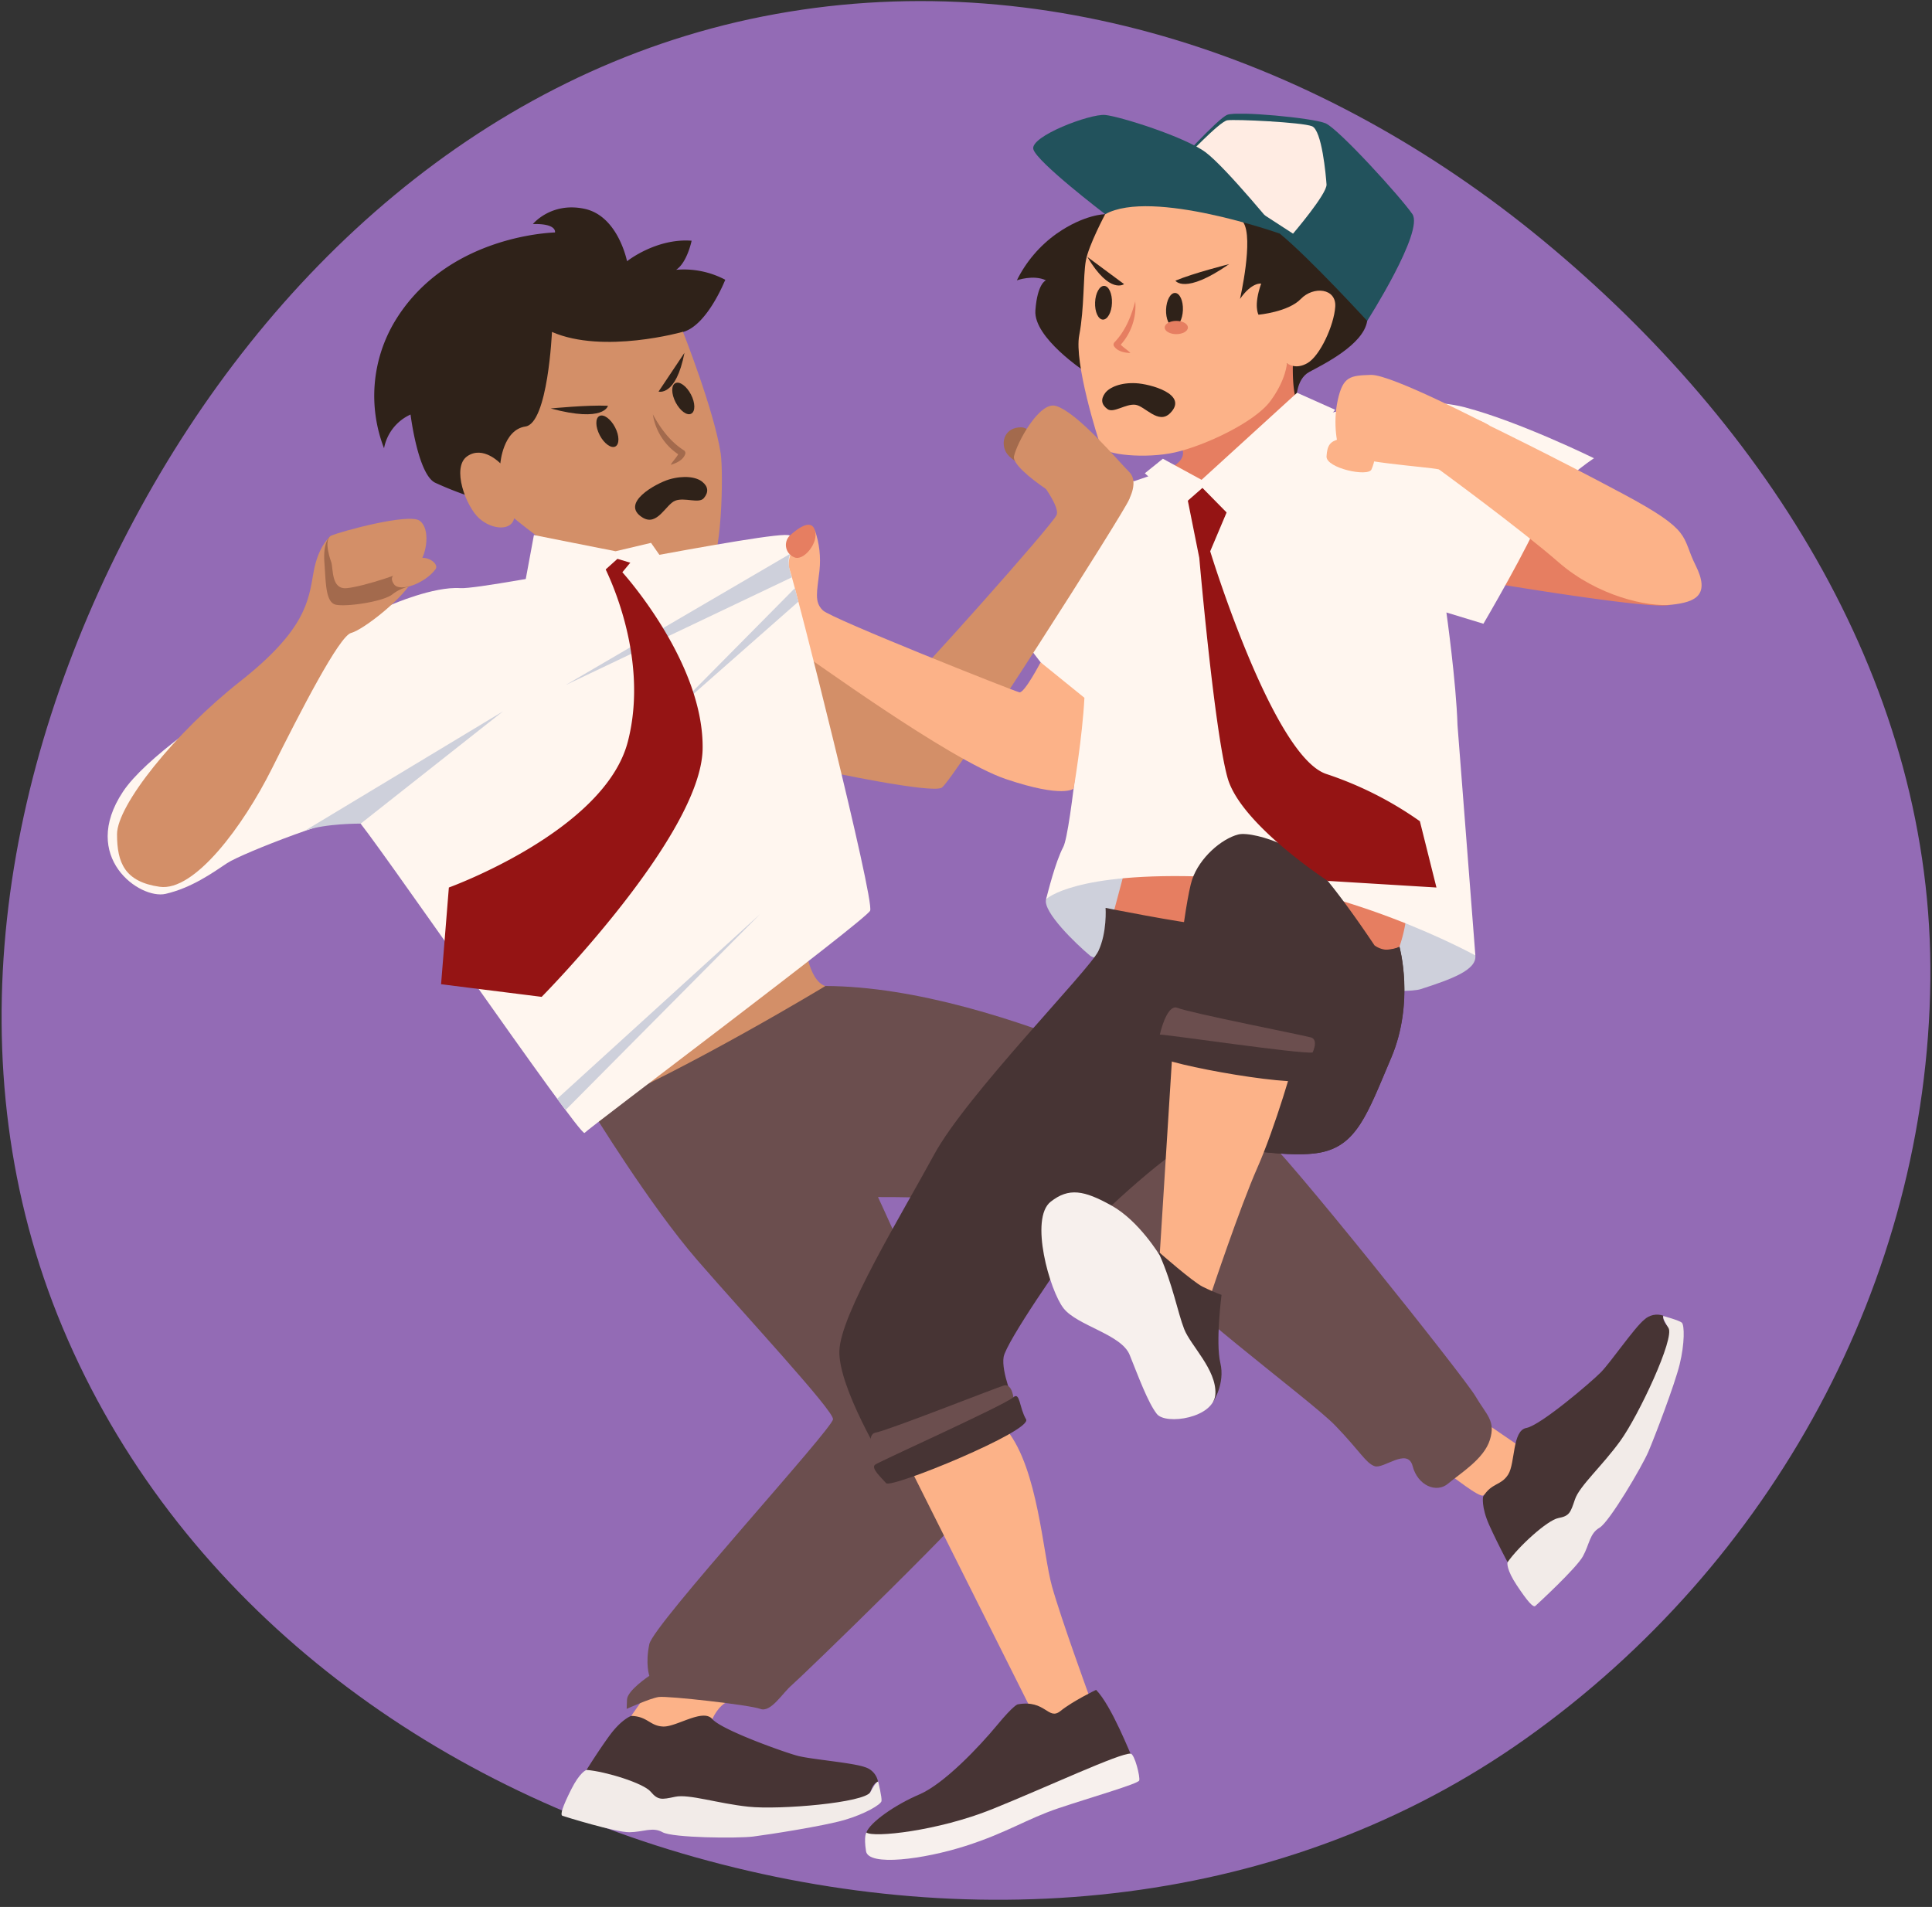 <svg xmlns="http://www.w3.org/2000/svg" width="234" height="231" fill="none" xmlns:v="https://vecta.io/nano"><rect width="100%" height="100%" fill="#333333" stroke="none"/><style><![CDATA[.B{fill:#fcb288}.C{fill:#e67e61}.D{fill:#2f2219}.E{fill:#d38f68}.F{fill:#473434}.G{fill:#fff6ef}.H{fill:#a36a4d}.I{fill:#6b4e4e}]]></style><path d="M186.879 29.112c27.353 22.579 47.324 54.146 46.921 89.63-.414 36.51-19.228 70.721-48.981 91.85-29.067 20.643-66.293 24.022-100.61 14.384-33.734-9.475-63.068-31.827-76.625-64.162-13.325-31.782-7.549-67.496 8.68-97.895C32.37 32.75 58.844 8.641 92.37 1.998c33.823-6.702 67.91 5.157 94.509 27.114z" fill="#936bb5"/><g clip-path="url(#A)"><path d="M126.696 108.947c-.402 1.513 3.636 5.406 5.342 6.823s36.319 5.251 40.044 4.046 6.763-2.304 6.611-4.046-11.777-10.874-24.036-11.528-27.198 1.899-27.961 4.705z" fill="#ced0db"/><g class="C"><path d="M136.249 105.378l-1.425 5.331s16.939 2.962 21.274 3.211 12.981 1.842 12.981 1.842a17.45 17.45 0 0 0 1.136-3.897c.185-1.678-25.199-10.81-33.966-6.487zm43.646-34.889s19.716 3.34 22.273 2.81-16.505-14.077-16.505-14.077-5.688 9.353-5.768 11.267z"/></g><path d="M57.977 60.474a40.62 40.62 0 0 1-5.286-2.007c-2.083-1.04-2.966-8.253-2.966-8.253a5.62 5.62 0 0 0-3.211 4.086 17.57 17.57 0 0 1 1.361-15.462c5.62-9.212 16.345-10.549 19.343-10.681 0 0 .285-1.096-2.677-1.016 0 0 2.212-2.721 6.274-1.842s5.13 6.346 5.13 6.346 3.512-2.81 7.823-2.485c0 0-.538 2.645-1.879 3.524a10.72 10.72 0 0 1 5.953 1.204s-2.164 5.527-5.13 6.33-24.734 20.255-24.734 20.255z" class="D"/><path d="M137.285 58.266s-2.979.285-6.182 6.021-7.052 13.246-7.052 13.246 5.102 7.627 8.83 8.626 5.941-27.54 4.404-27.893z" class="G"/><path d="M64.939 64.881s1.273 2.834.55 4.48-4.086 3.813-4.086 3.813 8.068.361 13.527-.482 6.96-3.336 6.96-3.336l-16.951-4.475z" class="H"/><path d="M140.477 57.219l-4.568 1.573c-.887.425-3.905 11.375-3.905 11.375l-.486 10.758c-.084 1.818-1.774 19.849-2.737 21.675s-1.843 5.447-2.084 6.33c0 0 3.332-3.367 19.612-2.725s32.385 9.533 32.385 9.533l-2.163-27.881c-.157-5.21-1.345-13.664-1.345-13.664l4.484 1.365s5.687-9.694 6.972-13.222 6.422-6.824 6.422-6.824-8.971-4.415-15.622-6.166-16.706.763-16.706.763-8.241 13.547-20.259 7.109z" class="G"/><path d="M66.852 40.208s-.482 11.054-3.211 11.456-3.039 4.468-3.039 4.468-2.083-2.208-4.014-.863-.16 6.073 1.441 7.514 3.926 1.521 4.247 0c0 0 4.247 3.524 7.225 5.126s14.414 1.686 16.18 1.124 1.959-11.821 1.606-14.121c-.803-5.218-4.568-14.719-4.568-14.719s-9.621 2.737-15.867.016z" class="E"/><g class="B"><path d="M78.348 205.125c-.06.181-1.923 2.701-2.103 3.063s3.544 2.645 5.046 2.408 3.006-2.284 4.989-2.344c0 0 .658-1.682 2.043-2.224s-9.975-.903-9.975-.903zm97.097-26.569c.241.061 3.785 2.947 4.207 2.585 1.254-.804 2.558-1.527 3.906-2.163 1.144-.542 1.802-2.882 1.802-2.882l-6.13-4.195-3.785 6.655z"/></g><g class="E"><path d="M125.14 57.154s3.319 4.014 2.838 5.218-17.545 20.311-18.746 21.154-14.048-5.889-14.048-5.889L100 93.416s12.737 2.725 14.049 2.007 22.23-33.553 22.711-34.921-1.605-3.701-3.857-3.612l-7.763.265zm-27.684 56.778s.361 4.816 2.525 5.527c0 0-14.94 11.195-22.193 12.387 0-.02 15.667-17.649 19.668-17.914z"/></g><path d="M71.645 134.463s7.012 11.496 12.845 18.223 16.405 18.099 16.405 19.223-21.743 24.842-22.249 27.247 0 3.845 0 3.845-2.665 1.762-2.705 2.882l-.04 1.124s2.81-1.284 3.886-1.441 11.014.959 12.299 1.441 2.681-1.923 3.821-2.886 22.775-21.904 24.06-24.413-13.624-34.701-13.624-34.701 13.194-.084 20.351 1.237 10.701 2.364 12.339 6.27 19.624 16.971 22.711 20.19 3.653 4.491 4.732 4.897 4.014-2.328 4.62 0 2.866 3.335 4.307 2.107 4.327-2.958 5.05-5.294-.401-2.975-1.758-5.299-23.582-30.193-26.015-31.883-31.032-17.713-52.703-17.794c.004 0-16.405 9.939-28.331 15.025z" class="I"/><path d="M98.714 64.279c.528 1.547.713 3.191.542 4.817-.301 2.633-.662 3.833.421 4.853s23.192 9.794 23.794 9.915 2.565-3.637 2.565-3.637l5.307 4.299c-.241 4.748-1.301 10.998-1.301 10.998s-1.224 1.204-8.192-1.144-24.26-15.056-24.887-15.341-2.786-12.042-1.786-12.889 3.536-1.87 3.536-1.87z" class="B"/><path d="M47.404 73.25s5.106-2.232 8.349-2.007 38.699-7.225 39.899-6.374-.602 2.601 0 4.183 10.336 40.063 9.734 41.268-34.079 26.319-34.584 26.917-26.584-37.374-27.664-38.092-13.82 4.202-15.622 5.407-4.327 3.002-7.454 3.725-10.436-4.448-5.166-12.38S47.404 73.25 47.404 73.25z" class="G"/><path d="M40.132 64.881s-1.561 1.032-2.163 4.48-.959 6.936-8.891 13.186-14.904 15.02-14.904 18.509.963 5.768 5.17 6.366 10.095-7.33 13.579-14.298 8.172-16.104 9.613-16.457 6.603-4.367 7.627-6.731-10.031-5.053-10.031-5.053z" class="E"/><path d="M40.244 64.881c-.425 0-1.132.963-.951 3.303s.116 4.781 1.381 5.066 5.583-.345 6.788-1.204a4.95 4.95 0 0 1 2.007-.975s.827-3.408-1.337-4.612-7.888-1.577-7.888-1.577z" class="H"/><g class="E"><path d="M40.131 68.124c.241.843 0 3.247 1.802 3.127s8.052-2.043 8.895-3.127 1.321-4.086 0-5.045-9.634 1.321-10.697 1.802 0 3.243 0 3.243z"/><path d="M52.759 68.935c.506-.71-1.445-2.151-3.127-.835s-2.645 1.606-1.923 2.661 3.845-.144 5.049-1.826z"/></g><path d="M133.861 25.946s-2.516 0-5.884 2.356c-2.049 1.458-3.704 3.401-4.817 5.656 0 0 2.007-.723 3.524 0 0 0-1.039.337-1.28 3.653s6.061 7.438 6.061 7.438l24.541.803 1.012 2.733s-.129-2.609 1.553-3.524 6.579-3.291 7.021-6.19-6.527-13.8-12.777-15.321-18.954 2.396-18.954 2.396z" class="D"/><path d="M156.608 43.579s-.269 4.865.931 5.832 2.007.297 2.007.297-3.351 8.361-9.28 9.886a10.55 10.55 0 0 1-5.188.051c-1.707-.415-3.283-1.249-4.586-2.427 0 0 3.633-1.072 2.617-2.995s13.499-10.645 13.499-10.645z" class="C"/><g fill="#ced0db"><path d="M95.769 67.049L68.502 82.988l27.407-13.053s-.783-1.999-.141-2.886zM43.689 99.77l17.236-13.603-23.975 14.45c2.469-.883 6.74-.847 6.74-.847zm53.012-26.893l-.43-1.626-15.414 15.578L96.7 72.876zm-28.199 61.586l23.586-23.759-24.598 22.39 1.012 1.369z"/></g><path d="M133.861 25.945s-2.007 3.761-2.344 5.62-.173 5.768-.803 9.051 2.212 12.419 2.629 13.463 5.463 1.513 8.987.718 9.614-3.613 11.536-6.214 2.007-4.6 2.007-4.6.964.879 2.485 0 3.211-4.568 3.364-6.824-2.641-2.533-4.167-.947-5.126 1.911-5.126 1.911-.642-1.048.321-3.769c0 0-1.123-.209-2.564 1.858 0 0 1.681-7.325.401-9.276s-13.487-3.637-16.726-.992z" class="B"/><path d="M141.957 20.406c.321-.241 5.491-6.021 6.691-6.499s10.336.369 11.898 1.028 9.071 8.895 10.516 10.998-5.471 12.937-5.471 12.937-6.968-7.602-10.573-10.561-13.061-7.904-13.061-7.904z" fill="#22525c"/><path d="M143.094 19.536c.349-.241 4.592-4.817 5.555-4.965s9.052.237 10.256.719 1.682 5.929 1.762 7.053-4.058 5.961-4.058 5.961l-13.515-8.766z" fill="#ffece3"/><path d="M133.862 25.945s-8.284-6.31-8.706-7.871 6.9-4.327 8.706-4.146 9.634 2.645 12.143 4.508 9.015 9.866 9.015 9.866-15.514-5.487-21.158-2.356z" fill="#22525c"/><g class="B"><path d="M162.188 53.196c-1.015.269-1.441.662-1.521 2.087s5.046 2.533 5.447 1.577.883-2.408-1.04-3.155-2.296-.662-2.886-.51zm12.098 3.665s9.814 7.177 14.502 11.263 10.814 5.443 13.7 5.126 4.684-1.16 2.882-4.764-.241-4.086-8.771-8.65-16.144-8.253-16.144-8.253-3.725-2.489-6.169-.425 0 5.704 0 5.704z"/><path d="M162.43 54.786c-.45-.466-1.04-3.444-.402-6.33s1.522-2.962 4.014-3.043 14.422 6.169 14.422 6.169-3.845-1.453-4.415-.325-1.204 2.561-1.04 3.528.803 2.408-.722 2.075-10.709-.891-11.857-2.075z"/></g><path d="M123.654 51.764c-1.87 0-2.525 1.698-1.802 3.023s4.684 3.071 5.286 2.075-1.802-5.118-3.484-5.098z" class="H"/><path d="M127.86 49.166c-1.971-.558-4.689 4.451-5.05 6.117s7.972 6.952 9.337 6.535 1.87-2.613 2.878-2.597 1.726 1.252 1.726 1.252 1.204-2.151 0-3.32-6.25-7.241-8.891-7.988z" class="E"/><path d="M95.653 64.881c1.14-1.024 2.645-2.043 3.063-.602s-1.228 3.504-2.34 3.287c-.272-.073-.521-.216-.72-.415s-.343-.447-.416-.719-.073-.559-.001-.831.216-.521.415-.72z" class="C"/><g class="F"><path d="M159.427 108.813s1.79 1.482 3.255 5.873c0 0 5.05.895 6.824 0 0 0 1.871 6.695-1.011 13.475s-4.147 10.625-8.631 11.46-13.498-1.205-15.301-1.205-11.548 8.771-13.647 11.416-9.044 12.736-9.357 14.539 1.237 5.411 1.237 5.411l-15.607 7.57s-5.647-9.232-5.527-13.7 7.574-16.585 11.48-23.795 18.801-22.353 19.885-24.637.879-5.242.879-5.242 9.048 1.814 12.259 2.087 13.262-3.252 13.262-3.252z"/><path d="M159.426 105.101s2.32 2.356 7.053 9.416a2.76 2.76 0 0 0 1.479.534c.535.03 1.067-.095 1.531-.361 0 0 1.871 6.695-1.011 13.475s-4.131 10.621-8.614 11.456-13.499-1.205-15.301-1.205-1.606-26.624 1.605-26.351 13.258-6.964 13.258-6.964z"/><path d="M149.969 101.087c-2.027.522-4.676 2.81-5.575 5.439s-2.437 16.393-2.437 16.393l16.666 3.496s2.85-14.887 2.043-19.018-8.738-6.815-10.697-6.31z"/></g><path d="M141.958 128.161l-1.481 23.606s3.243 6.491 6.249 4.817c0 0 3.444-10.332 5.568-15.14s4.636-13.315 4.527-13.692-14.775-.976-14.863.409z" class="B"/><path d="M142.611 122.084c-.975-.402-1.774 1.681-2.135 3.243s18.147 3.006 18.508 2.163.45-1.605-.196-1.818-14.76-2.986-16.177-3.588z" class="I"/><path d="M158.984 127.491c1.048-.149-.1 1.477-.148 3.078s-18.312-1.734-18.465-2.641-.594-2.549.089-2.601 17.003 2.384 18.524 2.164z" class="F"/><path d="M106.041 173.543c-1.048.177-.587 2.372-.049 3.881s16.899-7.265 16.751-8.168-.482-1.585-1.148-1.425-14.037 5.451-15.554 5.712z" class="I"/><path d="M110.115 177.601l14.739 29.407c-.08.802 5.367 1.762 7.053-1.606 0 0-3.368-9.232-4.488-13.222s-1.681-14.177-5.447-18.906-11.857 4.327-11.857 4.327z" class="B"/><g class="F"><path d="M140.477 151.768h-4.604l11.042 18.062s1.494-2.195.892-4.72.144-8.253.144-8.253c-.785-.292-1.554-.625-2.304-.999-1.204-.606-5.17-4.09-5.17-4.09zm-17.735 17.488c.803-.694.711 1.297 1.534 2.673s-16.349 8.43-16.951 7.735-1.879-1.826-1.333-2.239 15.586-7.161 16.75-8.169zm.527 37.201s-.449.032-2.533 2.553-6.386 7.081-9.38 8.357-5.977 3.392-6.423 4.612 2.63 1.297 7.109.402 13.07-5.054 17.168-6.575 8.096-2.649 7.931-2.898-2.504-6.31-4.387-8.205c0 0-2.81 1.349-4.307 2.557s-1.798-1.409-5.178-.803z"/></g><g fill="#f7f0ed"><path d="M104.94 221.98s-.341.401-.048 2.264 6.956.991 12.018-.622 7.458-3.296 11.295-4.584 9.634-2.951 9.774-3.356-.55-3.211-1.039-3.251c-1.229-.129-10.156 4.054-16.751 6.715s-14.446 3.488-15.249 2.834zm35.536-69.892s-2.508-4.194-5.844-6.049-5.17-2.203-7.374-.469c-2.593 2.035-.12 10.781 1.562 12.913s6.992 3.135 8.004 5.643 2.203 5.768 3.287 7.149 6.976.498 7.097-2.448-3.003-5.829-3.785-7.836-1.385-5.39-2.947-8.903z"/></g><path d="M76.442 207.858s-1.164.402-2.605 2.364-3.906 5.829-3.906 6.19 9.011 2.236 12.198 2.44 9.011.627 11.536.566 10.268-.979 11.111-1.541.666-1.706 1.565-2.067a2.27 2.27 0 0 0-.541-1.088c-.276-.307-.63-.533-1.024-.654-1.437-.538-6.543-.947-8.169-1.377s-9.192-3.127-10.332-4.451-4.327.963-5.949.903-1.879-1.237-3.885-1.285z" class="F"/><path d="M71.056 214.401c-.072 0-.839.297-1.883 2.381s-1.361 3.07-1.04 3.179 6.422 2.007 8.104 1.987 2.81-.683 4.014 0 9.052.762 10.974.521 8.574-1.28 11.058-2.007 4.416-1.866 4.484-2.296-.402-2.352-.402-2.352-.264-.052-.931 1.257-11.002 2.183-14.771 1.786-7.225-1.562-8.891-1.204-2.083.421-2.966-.619-5.471-2.452-7.751-2.633z" fill="#f2ebe8"/><path d="M179.628 181.306s-.253 1.205.747 3.44 3.103 6.294 3.412 6.475 6.422-6.695 8.204-9.353 5.042-7.498 6.25-9.713 4.279-9.385 4.211-10.401-1.144-1.425-1.008-2.384c-.39-.133-.809-.159-1.213-.073s-.776.278-1.079.559c-1.204.975-4.09 5.198-5.27 6.39s-7.302 6.422-9.016 6.731-1.328 4.231-2.187 5.62-2.019.991-3.051 2.709z" class="F"/><path d="M182.595 189.242c-.041.06-.161.875 1.128 2.81s1.978 2.713 2.231 2.488 4.97-4.568 5.768-6.021.803-2.757 2.007-3.456 5.178-7.466 5.929-9.232 3.171-8.068 3.785-10.581.582-4.748.253-5.033-2.24-.803-2.24-.803-.18.205.622 1.433-3.612 10.625-5.824 13.688-4.953 5.471-5.499 7.096-.67 2.007-2.007 2.26-4.853 3.464-6.153 5.351z" fill="#f2ebe8"/><g class="D"><path d="M73.631 49.154c-2.408-.12-6.936.325-6.936.325 6.511 1.754 6.936-.325 6.936-.325zm6.131-1.721l3.139-4.692c-1.044 5.363-3.155 4.684-3.139 4.692z"/></g><path d="M79.07 50.182a7.08 7.08 0 0 0 1.116 2.886c.579.869 1.343 1.599 2.236 2.139l-.185-.273v-.084c-.249.53-.686.923-1.007 1.457.703-.197 1.541-.594 1.774-1.337a.4.4 0 0 0-.181-.425c-1.654-1.056-2.81-2.633-3.757-4.359l.004-.004z" class="H"/><g class="D"><path d="M74.531 54.087c.51-.269.494-1.313-.04-2.332s-1.377-1.63-1.891-1.361-.49 1.309.04 2.328 1.393 1.63 1.891 1.365zm9.193-3.978c.51-.265.494-1.309-.04-2.328s-1.377-1.63-1.891-1.365-.49 1.313.044 2.332 1.377 1.642 1.887 1.361zm1.335 8.254c-.718-.598-2.256-.803-4.014-.289-1.605.486-6.021 2.898-3.211 4.624 1.786 1.092 2.81-1.606 3.95-2.047s2.87.401 3.468-.313.53-1.397-.193-1.975zm63.811-26.368s-4.323 1.084-6.507 2.007c0-.02 1.084 1.758 6.507-2.007zm-17.169-.871l4.444 3.292c.016-.012-1.71 1.317-4.444-3.292z"/></g><path d="M137.518 36.43c-.493 1.862-1.204 3.641-2.532 5.033-.057.058-.095.133-.109.213s.001.161.036.233c.402.654 1.293.831 2.007.851-.429-.433-.939-.698-1.3-1.144.002.027.002.053 0 .08l-.109.305c.717-.727 1.265-1.603 1.606-2.565a6.91 6.91 0 0 0 .373-3.011l.028.004z" class="C"/><g class="D"><path d="M143.271 37.57c.048-1.128-.373-2.059-.939-2.083s-1.056.875-1.1 2.007.373 2.059.939 2.079 1.056-.879 1.1-2.003zm-8.594-.862c.044-1.128-.377-2.059-.939-2.079s-1.06.871-1.104 2.007.377 2.055.939 2.079 1.072-.879 1.104-2.007zm-.836 10.917c.542-.735 1.951-1.305 3.745-1.204 1.649.076 6.422 1.317 4.154 3.613-1.437 1.465-3.058-.867-4.235-1.004s-2.637 1.064-3.375.522-.827-1.188-.289-1.927z"/></g><path d="M142.471 40.476c.776 0 1.405-.359 1.405-.803s-.629-.803-1.405-.803-1.405.359-1.405.803.629.803 1.405.803z" class="C"/><g fill="#951414"><path d="M72.998 68.26s5.852 10.749 3.042 21.587-21.675 17.662-21.675 17.662l-.943 11.717 12.182 1.529S84.928 101.223 85.1 90.719 75.378 69.32 75.378 69.32l2.107-2.541-6.784.803 2.296.678zm72.664-9.392h4.258l-3.343 7.911s7.598 24.887 14.089 26.986a43.1 43.1 0 0 1 11.307 5.716l2.007 8.028-13.17-.803s-10.512-6.824-12.118-12.443-3.436-26.681-3.436-26.681l-1.834-9.16 2.24.446z"/></g><g class="G"><path d="M145.08 58.535l4.945 5.029 11.689-13.924-4.616-2.063-12.018 10.958z"/><path d="M146.285 58.535l-3.211 2.81-4.416-4.014 2.188-1.762 5.439 2.966zM63.598 70.577l1.068-5.764 9.89 1.963 4.295-1.016 2.81 4.014-6.876-2.079-2.758 2.481-8.429.401z"/></g></g><defs><clipPath id="A"><path fill="#fff" transform="translate(13.033 13.779)" d="M0 0h193.059v211.512H0z"/></clipPath></defs></svg>